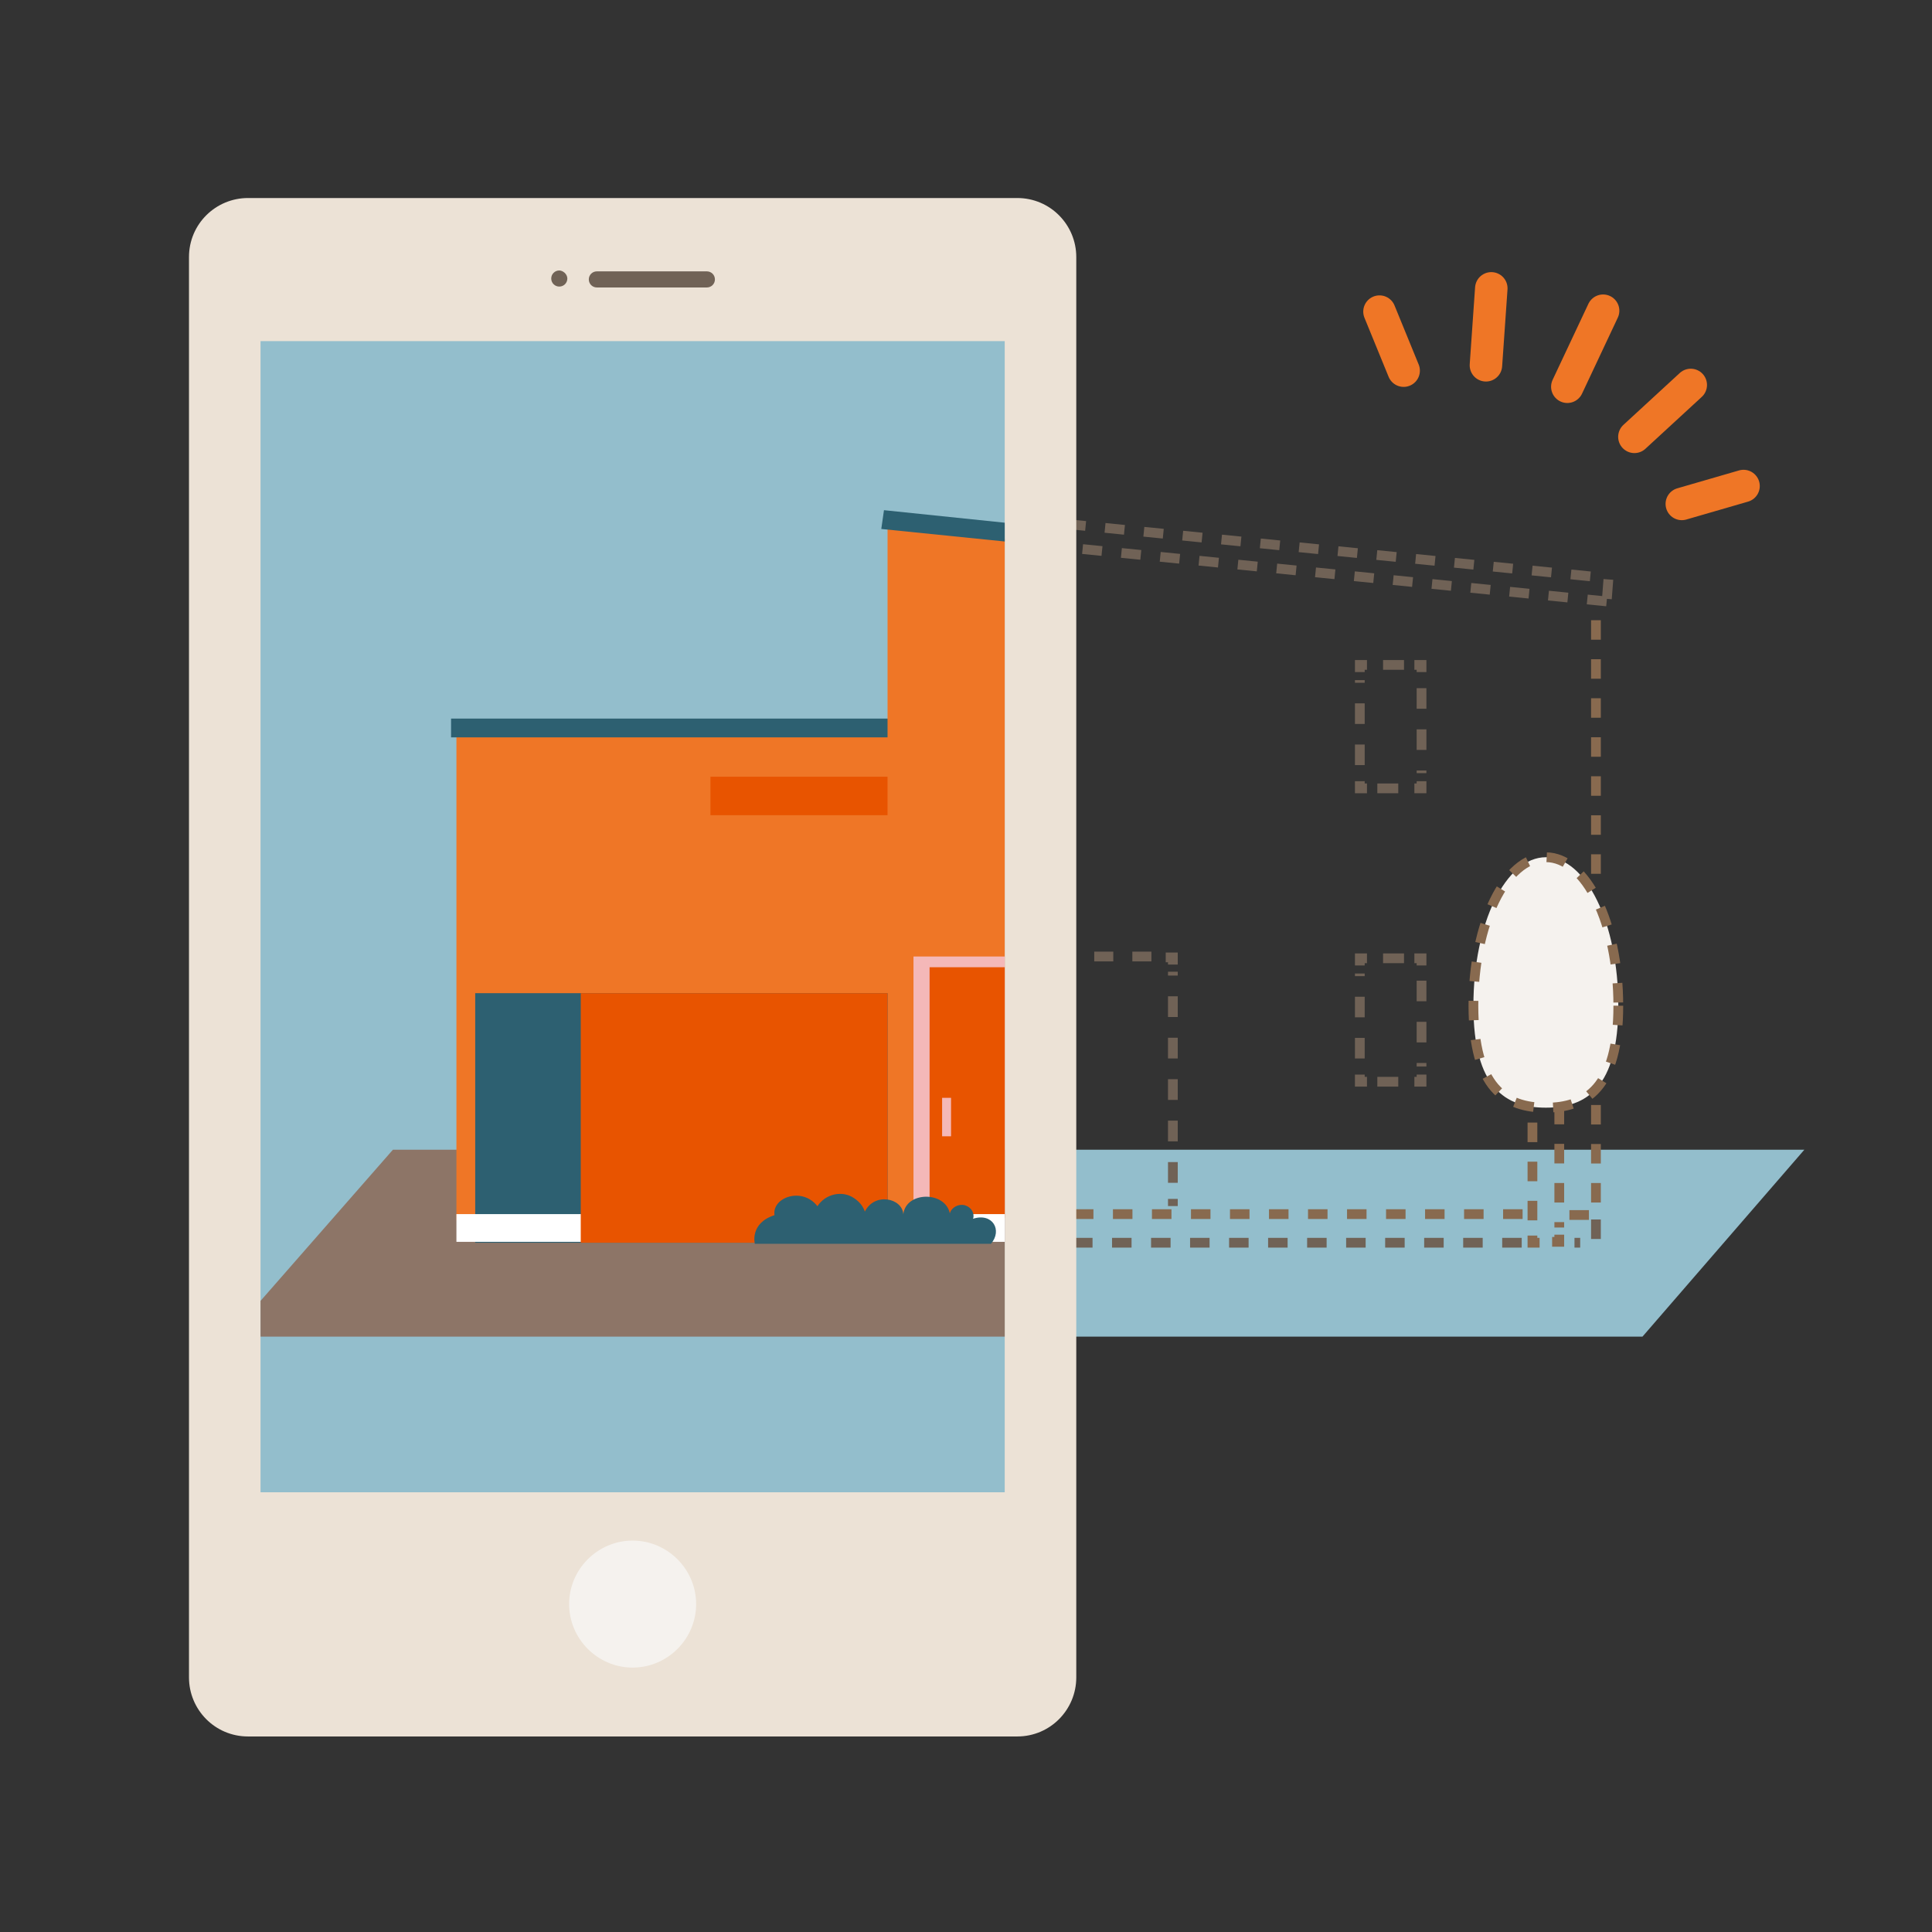 <?xml version="1.0" encoding="utf-8"?>
<!-- Generator: Adobe Illustrator 26.0.1, SVG Export Plug-In . SVG Version: 6.00 Build 0)  -->
<svg version="1.1" id="レイヤー_1" xmlns="http://www.w3.org/2000/svg" xmlns:xlink="http://www.w3.org/1999/xlink" x="0px"
	 y="0px" viewBox="0 0 216 216" style="enable-background:new 0 0 216 216;" xml:space="preserve">
<rect x="0" y="0" width="216" height="216" fill="#333333" stroke="none"/>
<style type="text/css">
	.st0{clip-path:url(#SVGID_00000086670339835128961980000017612508941394196884_);}
	.st1{fill:#93BECC;}
	.st2{fill:#B1C1E2;}
	.st3{fill:#6B90C7;}
	.st4{fill:none;stroke:#886A4F;stroke-width:1.09;stroke-miterlimit:10;stroke-dasharray:2.181,2.181;}
	.st5{fill:#08509F;}
	.st6{fill:none;stroke:#706256;stroke-width:1.09;stroke-miterlimit:10;stroke-dasharray:2.181,2.181;}
	.st7{fill:none;stroke:#706256;stroke-width:1.09;stroke-miterlimit:10;}
	.st8{fill:none;stroke:#706256;stroke-width:1.09;stroke-miterlimit:10;stroke-dasharray:2.341,2.341;}
	.st9{fill:none;stroke:#706256;stroke-width:1.09;stroke-miterlimit:10;stroke-dasharray:2.301,2.301;}
	.st10{fill:#CFAB8B;}
	.st11{fill:none;stroke:#706256;stroke-width:1.09;stroke-miterlimit:10;stroke-dasharray:2.317,2.317;}
	.st12{fill:none;stroke:#706256;stroke-width:1.09;stroke-miterlimit:10;stroke-dasharray:2.131,2.131;}
	.st13{fill:none;stroke:#706256;stroke-width:1.09;stroke-miterlimit:10;stroke-dasharray:2.175,2.175;}
	.st14{fill:#C6A88F;}
	.st15{fill:#706256;}
	.st16{fill:#93ACD7;}
	.st17{fill:none;stroke:#886A4F;stroke-width:1.09;stroke-miterlimit:10;}
	.st18{clip-path:url(#SVGID_00000150797140701650997880000010942303460231216001_);}
	.st19{fill:none;stroke:#886A4F;stroke-width:1.09;stroke-miterlimit:10;stroke-dasharray:2.187,2.187;}
	.st20{fill:#F5F2EE;}
	.st21{fill:none;stroke:#886A4F;stroke-width:1.09;stroke-miterlimit:10;stroke-dasharray:2.171,2.171;}
	.st22{fill:#ECE2D6;}
	.st23{fill:#8D7567;}
	.st24{fill:#EF7626;}
	.st25{fill:#2D6071;}
	.st26{fill:#E85400;}
	.st27{clip-path:url(#SVGID_00000036948478141011117970000007998874132295837094_);}
	.st28{fill:#F4B8B8;}
	.st29{fill:#FFFFFF;}
	.st30{clip-path:url(#SVGID_00000122692319633077922520000016116845503819435954_);}
	.st31{clip-path:url(#SVGID_00000080927331209305275870000011497457227752269754_);}
	.st32{fill:none;stroke:#EF7626;stroke-width:3.632;stroke-linecap:round;stroke-miterlimit:10;}
</style>
<g>
	<defs>
		<rect id="SVGID_1_" x="-5.5" y="-11.1" width="227.1" height="227.1"/>
	</defs>
	<clipPath id="SVGID_00000106838159582655885180000009393456615981777797_">
		<use xlink:href="#SVGID_1_"  style="overflow:visible;"/>
	</clipPath>
	<g id="img" transform="translate(0)" style="clip-path:url(#SVGID_00000106838159582655885180000009393456615981777797_);">
		<g id="グループ_60263" transform="translate(6.629 22.339)">
			<path id="パス_57344" class="st1" d="M177,127.1H19l18.2-20.9h157.9L177,127.1z"/>
			<rect id="長方形_3441" x="38.9" y="59.1" class="st2" width="49.1" height="55"/>
			<rect id="長方形_3442" x="38.3" y="58" class="st3" width="49.1" height="2.1"/>
			<rect id="長方形_3443" x="67.3" y="64.5" class="st3" width="20.5" height="4.3"/>
			<path id="パス_57345" class="st4" d="M163.6,113.4h-71V37.3"/>
			<path id="パス_57346" class="st4" d="M171.8,101.2v12.3h-3"/>
			<line id="線_579" class="st4" x1="171.8" y1="47" x2="171.8" y2="75.7"/>
			<rect id="長方形_3444" x="41" y="88.7" class="st5" width="46.1" height="27.9"/>
			<path id="パス_57347" class="st6" d="M173,44.9l-81.1-8.1l0.2-2.6l81.1,8.1L173,44.9z"/>
			<path id="パス_57348" class="st7" d="M152.3,65v0.8h-0.8"/>
			<line id="線_580" class="st8" x1="149.7" y1="65.8" x2="147.1" y2="65.8"/>
			<path id="パス_57349" class="st7" d="M146.2,65.8h-0.8V65"/>
			<line id="線_581" class="st9" x1="145.4" y1="63.2" x2="145.4" y2="53.7"/>
			<path id="パス_57350" class="st7" d="M145.4,52.8V52h0.8"/>
			<line id="線_582" class="st8" x1="148" y1="52" x2="150.6" y2="52"/>
			<path id="パス_57351" class="st7" d="M151.5,52h0.8v0.8"/>
			<line id="線_583" class="st9" x1="152.3" y1="54.6" x2="152.3" y2="64.1"/>
			<rect id="長方形_3445" x="101" y="58.7" class="st10" width="6.9" height="6.3"/>
			<path id="パス_57352" class="st7" d="M152.3,97.8v0.8h-0.8"/>
			<line id="線_584" class="st8" x1="149.7" y1="98.6" x2="147.1" y2="98.6"/>
			<path id="パス_57353" class="st7" d="M146.2,98.6h-0.8v-0.8"/>
			<line id="線_585" class="st9" x1="145.4" y1="96" x2="145.4" y2="86.5"/>
			<path id="パス_57354" class="st7" d="M145.4,85.6v-0.8h0.8"/>
			<line id="線_586" class="st8" x1="148" y1="84.8" x2="150.6" y2="84.8"/>
			<path id="パス_57355" class="st7" d="M151.5,84.8h0.8v0.8"/>
			<line id="線_587" class="st9" x1="152.3" y1="87.3" x2="152.3" y2="96.9"/>
			<line id="線_588" class="st7" x1="124.5" y1="112.5" x2="124.5" y2="111.7"/>
			<line id="線_589" class="st11" x1="124.5" y1="109.9" x2="124.5" y2="86.3"/>
			<path id="パス_57356" class="st7" d="M124.5,85.5v-0.8h-0.8"/>
			<line id="線_590" class="st12" x1="122.1" y1="84.6" x2="97.1" y2="84.6"/>
			<path id="パス_57357" class="st7" d="M96.3,84.6h-0.8v0.8"/>
			<line id="線_591" class="st13" x1="95.5" y1="87.1" x2="95.5" y2="112.5"/>
			<line id="線_592" class="st7" x1="95.5" y1="113.3" x2="95.5" y2="114.2"/>
			<rect id="長方形_3446" x="91.8" y="85.8" class="st14" width="11.5" height="28"/>
			<rect id="長方形_3447" x="100.8" y="100.4" class="st15" width="1" height="4.3"/>
			<path id="パス_57358" class="st6" d="M163.5,116.6H44.4v-3.1"/>
			<path id="パス_57359" class="st6" d="M171.8,114v2.6h-2.4"/>
			<rect id="長方形_3448" x="52.9" y="88.7" class="st16" width="34.3" height="27.9"/>
			<path id="パス_57360" class="st17" d="M167.7,115.7v0.8h-0.8"/>
			<path id="パス_57361" class="st17" d="M165.5,116.6h-0.8v-0.8"/>
			<g id="グループ_60256" transform="translate(0 0)">
				<g>
					<defs>
						<rect id="SVGID_00000167381744185688070260000001243868966098580151_" x="-5.5" y="-11.1" width="213.8" height="204.8"/>
					</defs>
					<clipPath id="SVGID_00000145750457073971202320000009434487411690417541_">
						<use xlink:href="#SVGID_00000167381744185688070260000001243868966098580151_"  style="overflow:visible;"/>
					</clipPath>
					
						<g id="グループ_60255" transform="translate(0)" style="clip-path:url(#SVGID_00000145750457073971202320000009434487411690417541_);">
						<path id="パス_57362" class="st19" d="M164.7,114.1V98.9c0-0.7,0.5-1.2,1.2-1.2l0,0h0.6c0.7,0,1.2,0.5,1.2,1.2v0v16"/>
						<path id="パス_57363" class="st20" d="M174.3,90.1c0,9.2-3.6,11.4-8.1,11.4s-8.1-2.2-8.1-11.4s3.6-16.6,8.1-16.6
							S174.3,80.9,174.3,90.1"/>
						<path id="パス_57364" class="st21" d="M174.3,90.1c0,9.2-3.6,11.4-8.1,11.4s-8.1-2.2-8.1-11.4s3.6-16.6,8.1-16.6
							S174.3,80.9,174.3,90.1z"/>
						<path id="パス_57365" class="st15" d="M98.7,116.7H72.3c0,0-0.6-2.3,2.2-3.2c-0.3-2,3.1-3.2,4.8-1c0.9-1.4,2.8-1.8,4.1-0.9
							c0.6,0.4,1,0.9,1.2,1.5c1.1-2.2,4.2-1.5,4.3,0.3c0.3-2.6,4.7-2.6,5.2-0.1c0.2-0.7,1-1.1,1.7-0.9c0.7,0.2,1.1,0.9,0.9,1.5
							C98.9,113.2,100,115.2,98.7,116.7"/>
						<path id="パス_57366" class="st22" d="M107.1,171.8h-86c-3.7,0-6.6-3-6.6-6.6c0,0,0,0,0,0V6.4c0-3.7,3-6.6,6.6-6.6
							c0,0,0,0,0,0h86c3.7,0,6.6,3,6.6,6.6c0,0,0,0,0,0v158.8C113.7,168.8,110.8,171.8,107.1,171.8
							C107.1,171.8,107.1,171.8,107.1,171.8"/>
						<rect id="長方形_3449" x="22.5" y="15.8" class="st1" width="83.2" height="128.7"/>
					</g>
				</g>
			</g>
			<path id="パス_57367" class="st23" d="M37.3,106.2l-14.8,16.9v4h83.2v-20.9L37.3,106.2z"/>
			<path id="パス_57368" class="st24" d="M44.4,59.1h49.1v55H44.4V59.1z"/>
			<rect id="長方形_3451" x="43.8" y="58" class="st25" width="49.1" height="2.1"/>
			<rect id="長方形_3452" x="72.8" y="64.5" class="st26" width="20.5" height="4.3"/>
			<path id="パス_57369" class="st24" d="M92.6,113.4h13.1V37.9l-13.1-1.2V113.4z"/>
			<path id="パス_57370" class="st25" d="M46.5,88.7h46.1v27.9H46.5V88.7z"/>
			<path id="パス_57371" class="st25" d="M91.9,36.8l13.8,1.4v-2.1l-13.5-1.4L91.9,36.8z"/>
			<g id="グループ_60258" transform="translate(28.062 26.918)">
				<g>
					<defs>
						<rect id="SVGID_00000034795716684194990340000005427763123603190936_" x="-5.5" y="-11.1" width="83.2" height="128.7"/>
					</defs>
					<clipPath id="SVGID_00000070802581726268249290000005196052417977193620_">
						<use xlink:href="#SVGID_00000034795716684194990340000005427763123603190936_"  style="overflow:visible;"/>
					</clipPath>
					
						<g id="グループ_60257" transform="translate(0 0)" style="clip-path:url(#SVGID_00000070802581726268249290000005196052417977193620_);">
						<rect id="長方形_3453" x="78.5" y="31.7" class="st10" width="6.9" height="6.3"/>
					</g>
				</g>
			</g>
			<rect id="長方形_3455" x="95.5" y="84.6" class="st28" width="10.2" height="29.5"/>
			<rect id="長方形_3456" x="97.3" y="85.8" class="st26" width="8.4" height="28"/>
			<rect id="長方形_3457" x="98.7" y="100.4" class="st28" width="1" height="4.3"/>
			<rect id="長方形_3458" x="44.4" y="113.4" class="st29" width="61.3" height="3.1"/>
			<rect id="長方形_3459" x="58.3" y="88.7" class="st26" width="34.3" height="27.9"/>
			<g id="グループ_60260" transform="translate(28.062 26.918)">
				<g>
					<defs>
						<rect id="SVGID_00000160165909499191833620000017700898445198259098_" x="-5.5" y="-11.1" width="83.2" height="128.7"/>
					</defs>
					<clipPath id="SVGID_00000010280113009025137720000014164660914207246263_">
						<use xlink:href="#SVGID_00000160165909499191833620000017700898445198259098_"  style="overflow:visible;"/>
					</clipPath>
					
						<g id="グループ_60259" transform="translate(0 0)" style="clip-path:url(#SVGID_00000010280113009025137720000014164660914207246263_);">
						<path id="パス_57372" class="st16" d="M139.6,89.6h-3V72c0-0.7,0.5-1.2,1.2-1.2l0,0h0.6c0.7,0,1.2,0.5,1.2,1.2v0L139.6,89.6
							z"/>
						<path id="パス_57373" class="st15" d="M146.2,63.2c0,9.2-3.6,11.4-8.1,11.4s-8.1-2.2-8.1-11.4s3.6-16.6,8.1-16.6
							S146.2,54,146.2,63.2"/>
						<path id="パス_57374" class="st25" d="M76.1,89.8H49.7c0,0-0.6-2.3,2.2-3.2c-0.3-2,3.1-3.2,4.8-1c0.9-1.4,2.8-1.8,4.1-0.9
							c0.6,0.4,1,0.9,1.2,1.5c1.1-2.2,4.2-1.5,4.3,0.3c0.3-2.6,4.7-2.6,5.2-0.1c0.2-0.7,1-1.1,1.7-0.9c0.7,0.2,1.1,0.9,0.9,1.5
							C76.3,86.3,77.4,88.3,76.1,89.8"/>
					</g>
				</g>
			</g>
			<g id="グループ_60262" transform="translate(0 0)">
				<g>
					<defs>
						<rect id="SVGID_00000000188961166811681800000006541126865372252318_" x="-5.5" y="-11.1" width="213.8" height="204.8"/>
					</defs>
					<clipPath id="SVGID_00000145752250986417773080000012189494717448645308_">
						<use xlink:href="#SVGID_00000000188961166811681800000006541126865372252318_"  style="overflow:visible;"/>
					</clipPath>
					
						<g id="グループ_60261" transform="translate(0)" style="clip-path:url(#SVGID_00000145752250986417773080000012189494717448645308_);">
						<path id="パス_57375" class="st20" d="M71.2,157c0,3.9-3.2,7.1-7.1,7.1S57,160.9,57,157c0-3.9,3.2-7.1,7.1-7.1
							C68,149.9,71.2,153.1,71.2,157"/>
						<path id="パス_57376" class="st15" d="M72.4,9.8H60.1c-0.5,0-0.9-0.4-0.9-0.9c0-0.5,0.4-0.9,0.9-0.9l0,0h12.3
							c0.5,0,0.9,0.4,0.9,0.9c0,0,0,0,0,0C73.3,9.4,72.9,9.8,72.4,9.8"/>
						<path id="パス_57377" class="st15" d="M56.8,8.8c0,0.5-0.4,0.9-0.9,0.9c0,0,0,0,0,0c-0.5,0-0.9-0.4-0.9-0.9c0,0,0,0,0,0
							c0-0.5,0.4-0.9,0.9-0.9c0,0,0,0,0,0C56.3,7.9,56.8,8.3,56.8,8.8C56.8,8.8,56.8,8.8,56.8,8.8"/>
						<line id="線_593" class="st32" x1="172.6" y1="12.4" x2="168.6" y2="20.9"/>
						<line id="線_594" class="st32" x1="147.6" y1="12.5" x2="150.3" y2="19.1"/>
						<line id="線_595" class="st32" x1="188.3" y1="32" x2="181.4" y2="34"/>
						<line id="線_596" class="st32" x1="182.4" y1="20.7" x2="176.1" y2="26.5"/>
						<line id="線_597" class="st32" x1="160.1" y1="9.9" x2="159.5" y2="18.5"/>
					</g>
				</g>
			</g>
		</g>
	</g>
</g>
</svg>
